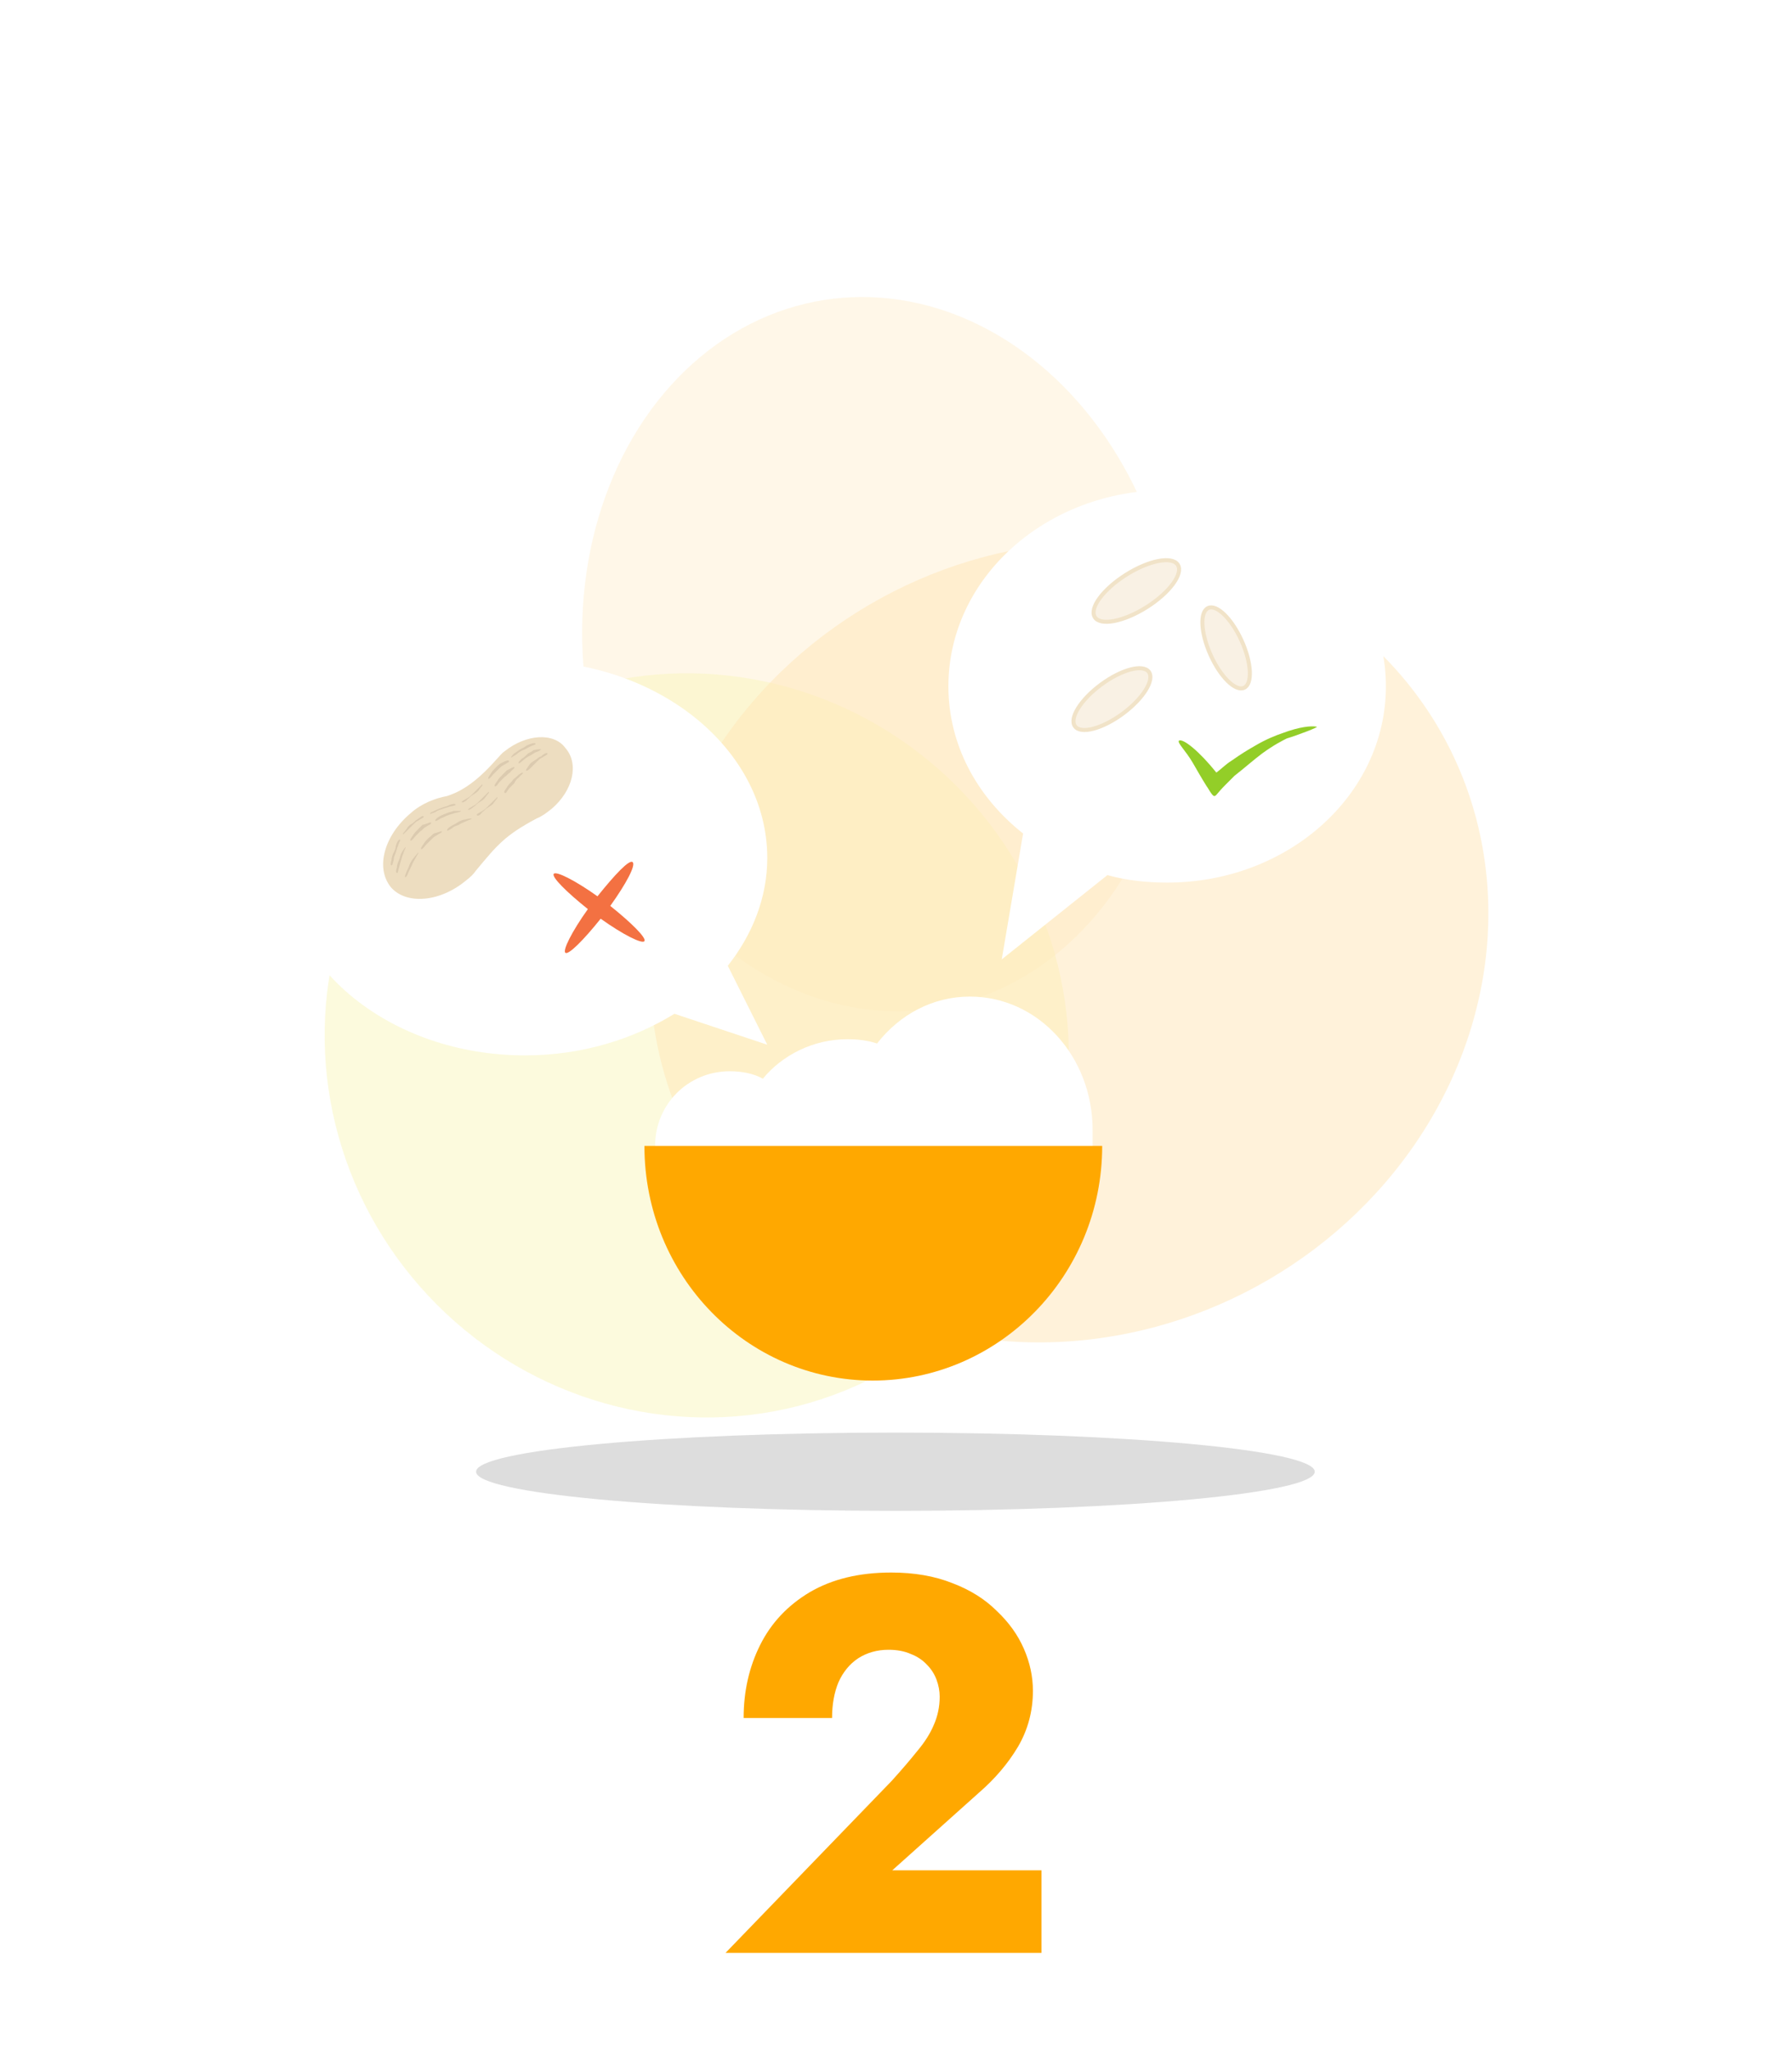 <svg width="222" height="254" viewBox="0 0 222 254" fill="none" xmlns="http://www.w3.org/2000/svg">
<ellipse opacity="0.5" cx="109.021" cy="81.043" rx="36.692" ry="44.422" transform="rotate(170.949 109.021 81.043)" fill="#FFF0D3"/>
<ellipse opacity="0.5" cx="86.315" cy="129.51" rx="45.475" ry="46.712" transform="rotate(135 86.315 129.51)" fill="#FBF7BD"/>
<ellipse opacity="0.5" cx="132.449" cy="116.71" rx="52.899" ry="48.568" transform="rotate(151.358 132.449 116.71)" fill="#FFE6B7"/>
<g filter="url(#filter0_d_7846_34700)">
<path d="M135.355 139.981C135.355 130.863 128.613 123.463 120.153 123.463C115.526 123.463 111.428 125.709 108.652 129.277C107.462 128.881 106.273 128.749 104.951 128.749C100.721 128.749 96.887 130.731 94.508 133.638C93.318 132.977 91.864 132.713 90.41 132.713C85.254 132.713 81.156 136.809 81.156 141.963V143.284H135.355V140.641C135.355 140.641 135.355 140.245 135.355 139.981Z" fill="white"/>
<path d="M108.123 171.034C123.722 171.034 136.544 158.084 136.544 141.963H79.834C79.834 158.084 92.524 171.034 108.123 171.034Z" fill="#FFA800"/>
</g>
<g filter="url(#filter1_d_7846_34700)">
<path d="M146.591 58.713C131.653 58.713 119.491 69.549 119.491 83.027C119.491 90.295 123.06 96.77 128.745 101.263L126.101 116.856L139.188 106.416C141.567 107.077 144.079 107.341 146.591 107.341C161.528 107.341 173.69 96.506 173.69 83.027C173.69 69.549 161.528 58.713 146.591 58.713Z" fill="white"/>
</g>
<g filter="url(#filter2_d_7846_34700)">
<path d="M88.162 117.648C91.203 113.816 93.053 109.191 93.053 104.302C93.053 90.823 79.57 79.856 63.046 79.856C46.389 79.856 33.038 90.823 33.038 104.302C32.906 117.78 46.389 128.748 63.046 128.748C70.052 128.748 76.397 126.766 81.552 123.595L93.053 127.427L88.162 117.648Z" fill="white"/>
</g>
<path d="M163.114 90.031C162.454 89.899 160.999 90.031 158.884 90.824C158.091 91.088 156.769 91.617 155.447 92.409C154.522 92.938 153.861 93.335 152.539 94.26C151.878 94.656 151.085 95.449 150.688 95.713C148.573 93.07 146.591 91.484 146.062 91.749C145.797 92.013 146.855 92.938 147.78 94.524C148.309 95.449 148.838 96.374 149.499 97.431C149.631 97.563 150.16 98.62 150.424 98.62C150.688 98.62 150.688 98.356 151.878 97.167C152.143 96.902 152.539 96.506 152.936 96.109C154.125 95.184 155.315 94.127 156.373 93.335C157.827 92.277 158.884 91.749 159.413 91.484C160.735 91.088 163.511 90.031 163.114 90.031Z" fill="#93CE28"/>
<path d="M75.603 112.23C77.586 109.455 78.776 107.209 78.38 106.812C77.983 106.416 76.132 108.398 74.017 111.041C71.241 109.059 68.862 107.869 68.597 108.266C68.333 108.662 70.184 110.512 72.828 112.627C70.845 115.402 69.655 117.78 70.052 118.044C70.448 118.309 72.299 116.459 74.414 113.816C77.19 115.798 79.569 116.987 79.834 116.591C80.098 116.194 78.247 114.344 75.603 112.23Z" fill="#F37142"/>
<path d="M154.118 85.209C155.183 84.731 155.053 82.13 153.827 79.4C152.601 76.67 150.743 74.845 149.678 75.323C148.612 75.802 148.742 78.402 149.968 81.132C151.194 83.862 153.052 85.687 154.118 85.209Z" fill="#F9F1E4" stroke="#F1E3C8" stroke-width="0.5"/>
<path d="M139.085 88.419C141.611 86.555 143.061 84.235 142.324 83.237C141.587 82.239 138.942 82.94 136.416 84.804C133.89 86.667 132.44 88.987 133.177 89.985C133.914 90.984 136.559 90.282 139.085 88.419Z" fill="#F9F1E4" stroke="#F1E3C8" stroke-width="0.5"/>
<path d="M142.041 75.228C144.881 73.438 146.616 71.085 145.915 69.974C145.214 68.863 142.343 69.414 139.503 71.205C136.662 72.996 134.928 75.348 135.629 76.459C136.33 77.57 139.2 77.019 142.041 75.228Z" fill="#F9F1E4" stroke="#F1E3C8" stroke-width="0.5"/>
<path d="M62.516 93.07C62.12 93.335 61.855 93.731 61.459 94.128C58.55 97.431 56.568 98.224 55.378 98.621C53.924 98.885 52.205 99.546 50.883 100.735C47.578 103.51 46.521 107.474 48.372 109.853C50.222 112.099 54.453 111.835 57.757 109.06C58.286 108.663 58.683 108.267 58.947 107.871C61.591 104.699 62.516 103.51 66.482 101.396C67.143 101.131 67.672 100.735 68.333 100.206C70.976 97.96 71.77 94.656 70.051 92.674C68.597 90.692 65.16 90.956 62.516 93.07Z" fill="#EDDDC0"/>
<path d="M49.561 104.039C49.693 104.039 49.429 104.304 49.297 104.832C49.164 105.096 49.164 105.229 49.032 105.625C48.9 106.021 48.768 106.154 48.768 106.55C48.636 106.946 48.636 107.211 48.503 107.211C48.371 107.211 48.371 106.946 48.503 106.55C48.503 106.286 48.636 105.889 48.768 105.625C48.9 105.361 49.032 105.096 49.032 104.832C49.164 104.304 49.429 103.907 49.561 104.039Z" fill="#DBCAAF"/>
<path d="M52.47 101.131C52.602 101.263 52.205 101.395 51.809 101.659C51.544 101.792 51.412 101.924 51.148 102.188C50.883 102.452 50.751 102.584 50.487 102.849C50.222 103.113 49.958 103.377 49.958 103.377C49.826 103.245 50.09 103.113 50.355 102.717C50.487 102.452 50.751 102.188 51.016 102.056C51.28 101.924 51.412 101.659 51.676 101.527C52.073 101.263 52.337 100.999 52.47 101.131Z" fill="#DBCAAF"/>
<path d="M56.435 99.679C56.435 99.811 56.171 99.811 55.642 99.943C55.378 100.075 55.113 100.075 54.849 100.207C54.452 100.339 54.32 100.339 53.924 100.604C53.527 100.736 53.263 100.868 53.263 100.868C53.263 100.736 53.395 100.604 53.791 100.471C54.056 100.339 54.32 100.207 54.717 100.075C54.981 99.943 55.246 99.943 55.51 99.811C56.039 99.546 56.435 99.546 56.435 99.679Z" fill="#DBCAAF"/>
<path d="M57.228 99.412C57.096 99.28 57.492 99.148 57.889 98.884C58.153 98.752 58.286 98.62 58.55 98.355C58.814 98.091 58.947 97.959 59.211 97.695C59.475 97.43 59.74 97.166 59.74 97.166C59.872 97.298 59.608 97.43 59.343 97.827C59.211 98.091 58.947 98.223 58.55 98.487C58.286 98.62 58.153 98.884 57.889 99.016C57.757 99.28 57.36 99.412 57.228 99.412Z" fill="#DBCAAF"/>
<path d="M63.045 94.259C63.177 94.391 62.781 94.523 62.384 94.787C62.12 94.92 61.987 95.052 61.723 95.316C61.459 95.58 61.327 95.712 61.062 95.977C60.798 96.373 60.533 96.505 60.533 96.505C60.401 96.373 60.533 96.241 60.798 95.845C60.93 95.58 61.194 95.316 61.459 95.052C61.723 94.787 61.855 94.655 62.12 94.523C62.648 94.259 62.913 94.127 63.045 94.259Z" fill="#DBCAAF"/>
<path d="M66.35 92.145C66.35 92.278 66.086 92.278 65.557 92.542C65.292 92.674 65.16 92.806 64.764 92.938C64.499 93.07 64.235 93.203 63.971 93.467C63.574 93.731 63.31 93.863 63.31 93.863C63.31 93.731 63.442 93.599 63.706 93.335C63.971 93.203 64.235 92.938 64.499 92.806C64.764 92.674 65.028 92.542 65.16 92.41C65.953 92.013 66.35 92.013 66.35 92.145Z" fill="#DBCAAF"/>
<path d="M50.222 104.963C50.354 104.963 50.09 105.227 49.958 105.756C49.825 106.02 49.825 106.152 49.693 106.549C49.561 106.945 49.561 107.077 49.429 107.474C49.297 107.87 49.297 108.266 49.165 108.134C49.032 108.134 49.032 107.87 49.165 107.474C49.165 107.209 49.297 106.813 49.429 106.549C49.561 106.284 49.561 106.02 49.693 105.756C49.958 105.227 50.222 104.963 50.222 104.963Z" fill="#DBCAAF"/>
<path d="M53.395 101.925C53.527 102.057 53.13 102.189 52.734 102.453C52.469 102.585 52.337 102.85 52.073 102.982C51.808 103.246 51.676 103.378 51.412 103.643C51.147 104.039 50.883 104.171 50.883 104.171C50.751 104.039 50.883 103.907 51.147 103.51C51.279 103.246 51.544 102.982 51.808 102.718C52.073 102.453 52.205 102.321 52.337 102.189C52.998 102.057 53.262 101.793 53.395 101.925Z" fill="#DBCAAF"/>
<path d="M57.096 100.471C57.096 100.603 56.832 100.603 56.303 100.735C56.039 100.867 55.775 100.867 55.51 100.999C55.114 101.131 54.981 101.264 54.585 101.396C54.188 101.66 53.924 101.792 53.924 101.66C53.924 101.528 54.056 101.396 54.453 101.131C54.717 100.999 54.981 100.867 55.378 100.735C55.642 100.603 55.907 100.603 56.171 100.471C56.7 100.471 57.096 100.471 57.096 100.471Z" fill="#DBCAAF"/>
<path d="M58.022 100.338C57.89 100.206 58.286 100.074 58.683 99.81C58.947 99.677 59.08 99.545 59.344 99.281C59.608 99.017 59.74 98.885 60.005 98.62C60.269 98.356 60.534 98.092 60.534 98.092C60.666 98.224 60.401 98.356 60.137 98.752C60.005 99.017 59.74 99.149 59.344 99.413C59.08 99.545 58.947 99.81 58.683 99.942C58.419 100.206 58.154 100.338 58.022 100.338Z" fill="#DBCAAF"/>
<path d="M63.706 95.053C63.838 95.185 63.441 95.317 63.177 95.713C62.913 95.846 62.78 96.11 62.516 96.242C62.252 96.506 62.119 96.638 61.855 96.903C61.591 97.299 61.459 97.431 61.326 97.431C61.194 97.299 61.326 97.167 61.591 96.771C61.723 96.506 61.987 96.242 62.252 95.978C62.516 95.713 62.648 95.581 62.78 95.449C63.309 95.185 63.706 94.921 63.706 95.053Z" fill="#DBCAAF"/>
<path d="M67.01 92.807C67.01 92.939 66.746 93.071 66.349 93.203C66.085 93.335 65.953 93.467 65.689 93.6C65.424 93.732 65.16 93.864 64.895 94.128C64.499 94.392 64.367 94.657 64.234 94.525C64.234 94.392 64.367 94.26 64.631 93.996C64.895 93.864 65.16 93.6 65.424 93.335C65.689 93.203 65.953 93.071 66.085 92.939C66.614 92.807 67.01 92.807 67.01 92.807Z" fill="#DBCAAF"/>
<path d="M51.809 105.625C51.941 105.625 51.677 105.889 51.413 106.418C51.28 106.682 51.148 106.814 51.016 107.211C50.884 107.475 50.752 107.739 50.619 108.004C50.487 108.4 50.355 108.664 50.223 108.664C50.09 108.664 50.223 108.4 50.355 108.004C50.487 107.739 50.619 107.475 50.752 107.079C50.884 106.814 51.016 106.55 51.148 106.418C51.545 105.889 51.809 105.625 51.809 105.625Z" fill="#DBCAAF"/>
<path d="M54.717 102.98C54.849 103.113 54.452 103.245 54.056 103.509C53.791 103.641 53.659 103.773 53.395 104.038C53.13 104.302 52.998 104.434 52.734 104.698C52.47 105.095 52.205 105.227 52.205 105.227C52.073 105.095 52.205 104.963 52.47 104.566C52.602 104.302 52.866 104.038 53.13 103.773C53.395 103.641 53.527 103.377 53.791 103.245C54.32 103.113 54.585 102.98 54.717 102.98Z" fill="#DBCAAF"/>
<path d="M58.418 101.396C58.418 101.529 58.154 101.529 57.625 101.793C57.361 101.925 57.229 101.925 56.832 102.189C56.568 102.321 56.303 102.321 56.039 102.586C55.642 102.85 55.378 102.982 55.378 102.85C55.378 102.718 55.51 102.586 55.907 102.321C56.171 102.189 56.435 102.057 56.832 101.793C57.096 101.661 57.361 101.529 57.625 101.529C58.022 101.396 58.286 101.396 58.418 101.396Z" fill="#DBCAAF"/>
<path d="M59.08 100.998C58.947 100.866 59.344 100.734 59.741 100.47C60.005 100.338 60.137 100.206 60.402 99.941C60.666 99.677 60.798 99.545 61.062 99.281C61.327 99.016 61.591 98.752 61.591 98.752C61.724 98.884 61.459 99.016 61.195 99.413C61.062 99.677 60.798 99.809 60.402 100.073C60.137 100.206 60.005 100.47 59.741 100.602C59.476 100.998 59.212 101.131 59.08 100.998Z" fill="#DBCAAF"/>
<path d="M64.763 95.713C64.895 95.845 64.499 95.977 64.234 96.374C63.97 96.506 63.838 96.77 63.705 97.034C63.441 97.299 63.309 97.431 63.044 97.695C62.78 98.091 62.648 98.356 62.516 98.224C62.383 98.091 62.516 97.959 62.78 97.563C62.912 97.299 63.177 97.034 63.441 96.77C63.573 96.506 63.838 96.374 63.97 96.242C64.366 95.845 64.631 95.713 64.763 95.713Z" fill="#DBCAAF"/>
<path d="M67.804 93.335C67.936 93.467 67.54 93.599 67.143 93.863C66.879 93.995 66.746 94.128 66.482 94.392C66.218 94.656 66.085 94.788 65.821 95.053C65.557 95.317 65.292 95.581 65.16 95.449C65.16 95.317 65.292 95.185 65.557 94.788C65.689 94.524 65.953 94.392 66.35 94.128C66.614 93.995 66.746 93.731 67.011 93.731C67.407 93.335 67.804 93.203 67.804 93.335Z" fill="#DBCAAF"/>
<path d="M110.928 187.173C139.618 187.173 162.876 185.003 162.876 182.326C162.876 179.65 139.618 177.48 110.928 177.48C82.238 177.48 58.98 179.65 58.98 182.326C58.98 185.003 82.238 187.173 110.928 187.173Z" fill="#DDDDDD"/>
<path d="M89.88 241.939L110.472 220.621C111.704 219.257 112.76 218.025 113.64 216.925C114.564 215.825 115.246 214.747 115.686 213.691C116.17 212.591 116.412 211.425 116.412 210.193C116.412 209.489 116.28 208.785 116.016 208.081C115.752 207.377 115.356 206.761 114.828 206.233C114.3 205.661 113.64 205.221 112.848 204.913C112.056 204.561 111.132 204.385 110.076 204.385C108.668 204.385 107.414 204.737 106.314 205.441C105.258 206.145 104.444 207.135 103.872 208.411C103.344 209.687 103.08 211.161 103.08 212.833H92.124C92.124 209.533 92.806 206.519 94.17 203.791C95.534 201.063 97.58 198.885 100.308 197.257C103.08 195.629 106.446 194.815 110.406 194.815C113.266 194.815 115.796 195.255 117.996 196.135C120.196 196.971 122.022 198.115 123.474 199.567C124.97 200.975 126.092 202.537 126.84 204.253C127.588 205.969 127.962 207.707 127.962 209.467C127.962 211.975 127.346 214.285 126.114 216.397C124.882 218.465 123.276 220.357 121.296 222.073L110.538 231.709H129.018V241.939H89.88Z" fill="#FFA800"/>
<defs>
<filter id="filter0_d_7846_34700" x="76.834" y="120.463" width="62.71" height="53.572" filterUnits="userSpaceOnUse" color-interpolation-filters="sRGB">
<feFlood flood-opacity="0" result="BackgroundImageFix"/>
<feColorMatrix in="SourceAlpha" type="matrix" values="0 0 0 0 0 0 0 0 0 0 0 0 0 0 0 0 0 0 127 0" result="hardAlpha"/>
<feOffset/>
<feGaussianBlur stdDeviation="1.5"/>
<feComposite in2="hardAlpha" operator="out"/>
<feColorMatrix type="matrix" values="0 0 0 0 0 0 0 0 0 0 0 0 0 0 0 0 0 0 0.25 0"/>
<feBlend mode="normal" in2="BackgroundImageFix" result="effect1_dropShadow_7846_34700"/>
<feBlend mode="normal" in="SourceGraphic" in2="effect1_dropShadow_7846_34700" result="shape"/>
</filter>
<filter id="filter1_d_7846_34700" x="110.491" y="53.713" width="68.198" height="72.143" filterUnits="userSpaceOnUse" color-interpolation-filters="sRGB">
<feFlood flood-opacity="0" result="BackgroundImageFix"/>
<feColorMatrix in="SourceAlpha" type="matrix" values="0 0 0 0 0 0 0 0 0 0 0 0 0 0 0 0 0 0 127 0" result="hardAlpha"/>
<feOffset dx="-2" dy="2"/>
<feGaussianBlur stdDeviation="3.5"/>
<feComposite in2="hardAlpha" operator="out"/>
<feColorMatrix type="matrix" values="0 0 0 0 0 0 0 0 0 0 0 0 0 0 0 0 0 0 0.25 0"/>
<feBlend mode="normal" in2="BackgroundImageFix" result="effect1_dropShadow_7846_34700"/>
<feBlend mode="normal" in="SourceGraphic" in2="effect1_dropShadow_7846_34700" result="shape"/>
</filter>
<filter id="filter2_d_7846_34700" x="28.037" y="74.856" width="74.016" height="62.893" filterUnits="userSpaceOnUse" color-interpolation-filters="sRGB">
<feFlood flood-opacity="0" result="BackgroundImageFix"/>
<feColorMatrix in="SourceAlpha" type="matrix" values="0 0 0 0 0 0 0 0 0 0 0 0 0 0 0 0 0 0 127 0" result="hardAlpha"/>
<feOffset dx="2" dy="2"/>
<feGaussianBlur stdDeviation="3.5"/>
<feComposite in2="hardAlpha" operator="out"/>
<feColorMatrix type="matrix" values="0 0 0 0 0 0 0 0 0 0 0 0 0 0 0 0 0 0 0.25 0"/>
<feBlend mode="normal" in2="BackgroundImageFix" result="effect1_dropShadow_7846_34700"/>
<feBlend mode="normal" in="SourceGraphic" in2="effect1_dropShadow_7846_34700" result="shape"/>
</filter>
</defs>
</svg>
